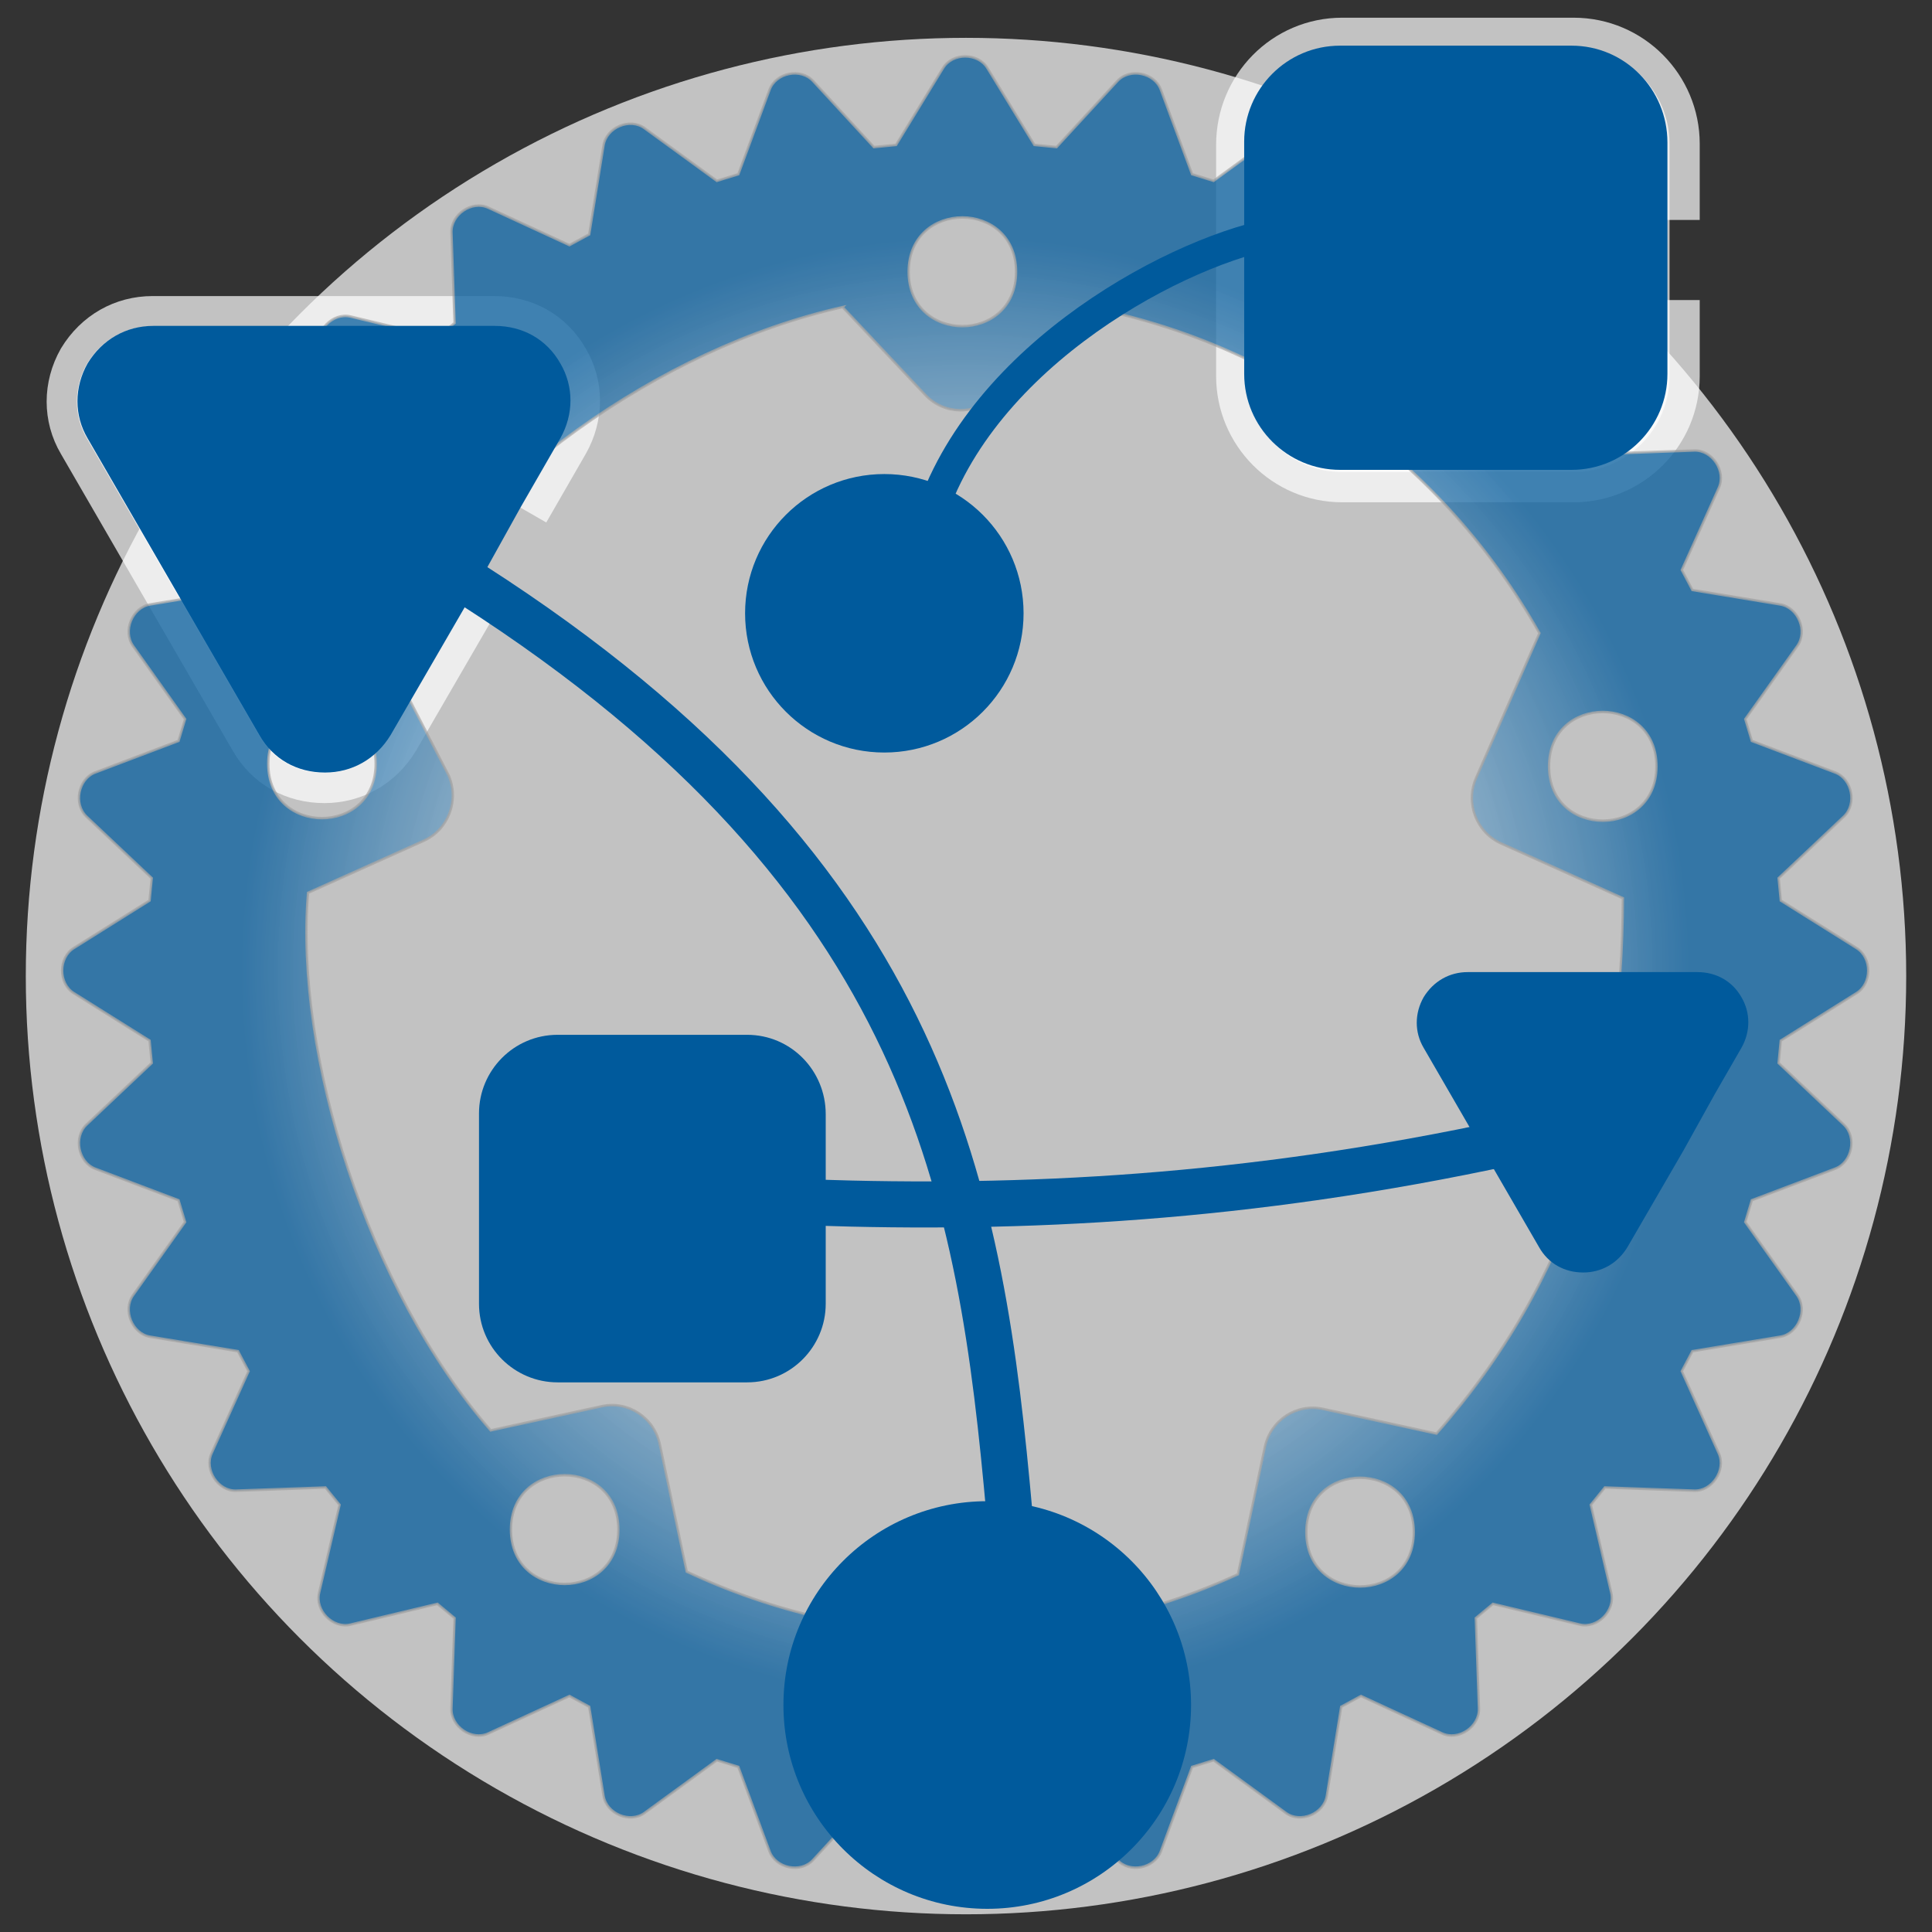 <?xml version="1.0" encoding="UTF-8" standalone="no"?>
<!-- Generator: Adobe Illustrator 23.0.6, SVG Export Plug-In . SVG Version: 6.00 Build 0)  -->

<svg
   version="1.1"
   id="Layer_1"
   x="0px"
   y="0px"
   viewBox="0 0 128 128"
   xml:space="preserve"
   sodipodi:docname="logo.svg"
   inkscape:version="1.2.2 (b0a84865, 2022-12-01)"
   width="128"
   height="128"
   inkscape:export-filename="logo.png"
   inkscape:export-xdpi="600"
   inkscape:export-ydpi="600"
   xmlns:inkscape="http://www.inkscape.org/namespaces/inkscape"
   xmlns:sodipodi="http://sodipodi.sourceforge.net/DTD/sodipodi-0.dtd"
   xmlns:xlink="http://www.w3.org/1999/xlink"
   xmlns="http://www.w3.org/2000/svg"
   xmlns:svg="http://www.w3.org/2000/svg"><rect x="0" y="0" width="128" height="128" fill="#333333" stroke="none"/><defs
   id="defs49"><linearGradient
     inkscape:collect="always"
     id="linearGradient14367"><stop
       style="stop-color:#ffffff;stop-opacity:0.873;"
       offset="0.271"
       id="stop14363" /><stop
       style="stop-color:#005a9c;stop-opacity:1;"
       offset="0.802"
       id="stop14365" /></linearGradient><linearGradient
     inkscape:collect="always"
     id="linearGradient2467"><stop
       style="stop-color:#005a9c;stop-opacity:0;"
       offset="0.271"
       id="stop2465" /><stop
       style="stop-color:#005a9c;stop-opacity:1;"
       offset="1"
       id="stop2463" /></linearGradient><radialGradient
     inkscape:collect="always"
     xlink:href="#linearGradient2467"
     id="radialGradient2471"
     cx="186.777"
     cy="117.492"
     fx="186.777"
     fy="117.492"
     r="373.931"
     gradientTransform="matrix(1,0,0,0.976,0,2.853)"
     gradientUnits="userSpaceOnUse" /><radialGradient
     inkscape:collect="always"
     xlink:href="#linearGradient14367"
     id="radialGradient14297"
     gradientUnits="userSpaceOnUse"
     gradientTransform="matrix(1,0,0,0.976,-71.222,-170.345)"
     cx="186.777"
     cy="117.492"
     fx="186.777"
     fy="117.492"
     r="373.931" /></defs><sodipodi:namedview
   id="namedview47"
   pagecolor="#ffffff"
   bordercolor="#666666"
   borderopacity="1.0"
   inkscape:showpageshadow="2"
   inkscape:pageopacity="0.0"
   inkscape:pagecheckerboard="0"
   inkscape:deskcolor="#d1d1d1"
   showgrid="false"
   showguides="true"
   inkscape:zoom="3.8047075"
   inkscape:cx="73.855875"
   inkscape:cy="63.999664"
   inkscape:window-width="1743"
   inkscape:window-height="1005"
   inkscape:window-x="221"
   inkscape:window-y="44"
   inkscape:window-maximized="0"
   inkscape:current-layer="Layer_1" />
<style
   type="text/css"
   id="style2">
	.st0{opacity:0.7;fill:#005A9C;}
	.st1{fill:#005A9C;}
	.st2{fill:#FFFFFF;}
</style>










<g
   id="g5612"
   transform="translate(1.446,2.244)"><path
     d="m 33.012,31.374 2.621,-4.553 c 0.897,-1.587 0.897,-3.449 0,-4.967 -0.897,-1.587 -2.483,-2.483 -4.346,-2.483 H 8.663 c -1.793,0 -3.38,0.897 -4.346,2.483 -0.897,1.587 -0.897,3.449 0,4.967 l 11.382,19.659 c 0.897,1.587 2.483,2.483 4.346,2.483 v 0 c 1.793,0 3.38,-0.897 4.346,-2.483 l 5.518,-9.519"
     id="path6-84"
     style="opacity:0.7;fill:#ffffff;fill-opacity:1;stroke:#ffffff;stroke-width:4;stroke-dasharray:none;stroke-opacity:1"
     inkscape:label="halo-triangle" /><path
     d="m 109.165,17.635 v 5.044 c 0,3.538 -2.883,6.355 -6.355,6.355 H 87.48 c -3.538,0 -6.355,-2.883 -6.355,-6.355 V 7.349 c 0,-3.538 2.817,-6.42 6.355,-6.42 h 15.33 c 3.538,0 6.355,2.883 6.355,6.355 V 12.328"
     id="path14295-5"
     style="opacity:0.7;fill:#ffffff;fill-opacity:1;stroke:#ffffff;stroke-width:4;stroke-dasharray:none;stroke-opacity:1"
     inkscape:label="halo-square" /><ellipse
     style="opacity:0.7;fill:#ffffff;fill-opacity:1;stroke:none;stroke-width:4.1;stroke-linecap:round;stroke-linejoin:round;stroke-dasharray:none;stroke-opacity:0.596"
     id="path2518"
     cx="62.554"
     cy="62.423"
     rx="62.291"
     ry="62.16" /><g
     style="opacity:0.733;fill:url(#radialGradient2471);fill-opacity:1;stroke:#9b9b9b;stroke-width:0.999;stroke-dasharray:none;stroke-opacity:0.797"
     id="g5622"
     transform="matrix(0.16,0,0,0.166,44.011,71.304)"
     inkscape:export-xdpi="27.782801"
     inkscape:export-ydpi="27.782801"><path
       sodipodi:nodetypes="cccccccccccccccccccccccccccccccccccccccccccccccccccccccccccccccccccccccccccccccccccccccccccccccccccccccccccccccccccccccccccccccccccccccccccccccccccccccsccsccsccsccsc"
       inkscape:connector-curvature="0"
       d="m 453.29,-83.639 -0.895,-8.932 27.005,-24.578 c 5.493,-4.996 3.44,-15.052 -3.583,-17.606 l -34.523,-12.596 -2.703,-8.695 21.534,-29.183 c 4.391,-5.932 0.356,-15.401 -7.038,-16.588 l -36.403,-5.778 -4.377,-7.976 15.298,-32.763 c 3.133,-6.671 -2.69,-15.206 -10.213,-14.926 l -36.947,1.255 -5.836,-6.909 8.489,-35.115 c 1.717,-7.132 -5.7,-14.375 -13.009,-12.7 l -35.981,8.276 -7.095,-5.694 1.295,-36.05 c 0.286,-7.299 -8.468,-13.001 -15.291,-9.972 l -33.571,14.934 -8.175,-4.278 -5.936,-35.526 c -1.203,-7.202 -10.914,-11.138 -16.993,-6.867 l -29.931,21.012 -8.897,-2.632 -12.909,-33.691 c -2.617,-6.867 -12.93,-8.842 -18.037,-3.51 l -25.189,26.371 -9.155,-0.873 -19.453,-30.67 c -3.933,-6.211 -14.468,-6.211 -18.388,0 l -19.453,30.67 -9.162,0.873 -25.196,-26.371 c -5.106,-5.331 -15.42,-3.356 -18.037,3.51 l -12.909,33.691 -8.904,2.632 -29.924,-21.012 c -6.079,-4.285 -15.798,-0.335 -17,6.867 l -5.936,35.526 -8.174,4.278 -33.571,-14.934 c -6.823,-3.043 -15.577,2.673 -15.291,9.972 l 1.287,36.05 -7.095,5.694 -35.982,-8.276 c -7.309,-1.662 -14.733,5.569 -13.016,12.7 l 8.475,35.115 -5.822,6.908 -36.947,-1.255 c -7.452,-0.211 -13.324,8.255 -10.22,14.927 l 15.305,32.763 -4.384,7.976 -36.403,5.778 c -7.395,1.171 -11.4,10.656 -7.037,16.587 l 21.534,29.183 -2.703,8.695 -34.53,12.596 c -7.009,2.553 -9.061,12.61 -3.583,17.606 l 27.013,24.578 -0.895,8.932 -31.426,18.981 c -6.365,3.838 -6.365,14.117 0,17.941 l 31.426,18.981 0.895,8.932 -27.013,24.585 c -5.478,4.982 -3.426,15.031 3.583,17.599 l 34.53,12.596 2.703,8.695 -21.534,29.19 c -4.377,5.946 -0.351,15.422 7.045,16.58 l 36.396,5.778 4.384,7.99 -15.305,32.749 c -3.118,6.657 2.768,15.22 10.22,14.927 l 36.933,-1.263 5.836,6.922 -8.475,35.122 c -1.716,7.118 5.707,14.347 13.016,12.673 l 35.981,-8.269 7.095,5.68 -1.287,36.057 c -0.286,7.299 8.468,13.007 15.291,9.965 l 33.571,-14.927 8.175,4.278 5.936,35.506 c 1.2,7.23 10.921,11.137 17,6.881 l 29.909,-21.026 8.911,2.645 12.909,33.677 c 2.617,6.839 12.931,8.856 18.037,3.496 l 25.196,-26.357 9.162,0.894 19.453,30.663 c 3.92,6.183 14.454,6.197 18.388,0 l 19.453,-30.663 9.155,-0.894 25.189,26.357 c 5.107,5.359 15.42,3.342 18.037,-3.496 l 12.909,-33.677 8.911,-2.645 29.916,21.026 c 6.079,4.257 15.791,0.335 16.993,-6.881 l 5.936,-35.506 8.175,-4.278 33.571,14.927 c 6.823,3.043 15.562,-2.652 15.291,-9.965 l -1.287,-36.057 7.088,-5.68 35.981,8.269 c 7.309,1.675 14.726,-5.555 13.009,-12.673 l -8.475,-35.122 5.822,-6.922 36.947,1.263 c 7.452,0.293 13.345,-8.269 10.213,-14.927 l -15.298,-32.749 4.377,-7.99 36.403,-5.778 c 7.409,-1.158 11.429,-10.635 7.037,-16.58 l -21.535,-29.19 2.704,-8.695 34.522,-12.596 c 7.023,-2.569 9.076,-12.617 3.583,-17.599 l -27.006,-24.585 0.895,-8.932 31.426,-18.981 c 6.365,-3.824 6.372,-14.103 0.005,-17.941 z M 64.796,-320.488 l 34.229,35.038 c 7.738,7.907 20.555,8.2 28.65,0.641 l 38.299,-35.743 c 79.018,14.442 147.531,62.053 187.352,130.194 l -26.219,57.78 c -4.527,10 0.085,21.696 10.313,26.127 l 50.479,21.878 C 387.478,-2.706 367.631,66.882 310.716,129.103 l -47.01,-9.86 c -10.949,-2.289 -21.72,4.508 -24.066,15.213 l -11.157,50.802 C 155.879,217.347 72.544,216.957 0.258,184.19 L -10.891,133.388 c -2.346,-10.691 -13.117,-17.502 -24.059,-15.206 l -45.965,9.63 C -132.071,71.314 -162.102,-22.195 -156.548,-86.73 l 47.882,-20.761 c 10.227,-4.431 14.847,-16.127 10.306,-26.127 l -29.439,-55.01 c 40.495,-61.813 115.947,-115.264 192.595,-131.862 z M 256.834,168.426 c 0,-28.918 44.456,-28.918 44.456,0 0,28.918 -44.456,28.918 -44.456,0 m -329.353,-1.013 c 0,-28.918 44.456,-28.918 44.456,0 0,28.918 -44.456,28.918 -44.456,0 M 357.325,-137.204 c 0,-28.918 44.456,-28.918 44.456,0 0,28.918 -44.456,28.918 -44.456,0 m -530.337,-1.013 c 0,-28.918 44.456,-28.918 44.456,0 0,28.918 -44.456,28.918 -44.456,0 M 92.161,-334.586 c 0,-28.918 44.456,-28.918 44.456,0 0,28.918 -44.456,28.918 -44.456,0"
       style="fill:url(#radialGradient14297);fill-opacity:1;stroke:#9b9b9b;stroke-width:0.999;stroke-dasharray:none;stroke-opacity:0.797"
       id="path4603"
       inkscape:label="gear" /></g><path
     d="m 80.985,17.486 v 5.044 c 0,3.538 2.883,6.355 6.355,6.355 h 15.33 c 3.538,0 6.355,-2.883 6.355,-6.355 V 7.201 c 0,-3.538 -2.817,-6.42 -6.355,-6.42 H 87.339 c -3.538,0 -6.355,2.883 -6.355,6.355 v 5.044"
     id="path14295"
     style="fill:#005a9c;fill-opacity:1;stroke-width:0.655" /><path
     d="m 30.289,80.002 v 4.133 c 0,2.898 2.361,5.206 5.206,5.206 H 48.054 c 2.898,0 5.206,-2.361 5.206,-5.206 V 71.575 c 0,-2.898 -2.308,-5.26 -5.206,-5.26 H 35.495 c -2.898,0 -5.206,2.362 -5.206,5.206 v 4.133"
     id="path14295-0"
     style="fill:#005a9c;fill-opacity:1;stroke-width:0.537" /><path
     d="m 33.055,31.349 2.621,-4.553 c 0.897,-1.587 0.897,-3.449 0,-4.967 C 34.78,20.244 33.193,19.347 31.331,19.347 H 8.705 c -1.793,0 -3.38,0.897 -4.346,2.483 -0.897,1.587 -0.897,3.449 0,4.967 L 15.741,46.456 c 0.897,1.587 2.483,2.483 4.346,2.483 v 0 c 1.793,0 3.38,-0.897 4.346,-2.483 l 5.518,-9.519"
     id="path6"
     style="fill:#005a9c;fill-opacity:1;stroke-width:0.69" /><path
     d="m 112.169,70.232 1.763,-3.062 c 0.603,-1.067 0.603,-2.32 0,-3.34 -0.603,-1.067 -1.67,-1.67 -2.923,-1.67 H 95.793 c -1.206,0 -2.273,0.603 -2.923,1.67 -0.603,1.067 -0.603,2.32 0,3.34 l 7.655,13.222 c 0.603,1.067 1.67,1.67 2.923,1.67 v 0 c 1.206,0 2.273,-0.603 2.923,-1.67 l 3.711,-6.402"
     id="path6-8"
     style="fill:#005a9c;fill-opacity:1;stroke-width:0.464" /><circle
     style="fill:#005a9c;fill-opacity:1;stroke:none;stroke-width:6.104;stroke-linecap:round;stroke-linejoin:round;stroke-opacity:1"
     id="path14371"
     cx="63.962"
     cy="110.717"
     r="13.503" /><circle
     style="fill:#005a9c;fill-opacity:1;stroke:none;stroke-width:4.17;stroke-linecap:round;stroke-linejoin:round;stroke-opacity:1"
     id="path14371-4"
     cx="57.143"
     cy="38.388"
     r="9.225" /><path
     style="fill:#005a9c;fill-opacity:1;stroke:#005a9c;stroke-width:3.052;stroke-linecap:butt;stroke-linejoin:miter;stroke-dasharray:none;stroke-opacity:1"
     d="m 52.326,77.421 c 13.912,0.479 28.806,-0.22 46.267,-3.999"
     id="path14439"
     sodipodi:nodetypes="cc" /><path
     style="fill:none;stroke:#005a9c;stroke-width:3.052;stroke-linecap:butt;stroke-linejoin:miter;stroke-dasharray:none;stroke-opacity:1"
     d="M 29.87,36.517 C 60.408,56.105 63.545,77.03 65.432,98.016"
     id="path15560"
     sodipodi:nodetypes="cc" /><path
     style="fill:none;stroke:#005a9c;stroke-width:2.035;stroke-linecap:butt;stroke-linejoin:miter;stroke-dasharray:none;stroke-opacity:1"
     d="M 59.817,33.308 C 62.58,21.973 75.876,14.663 82.812,13.254"
     id="path15562"
     sodipodi:nodetypes="cc" /></g></svg>
